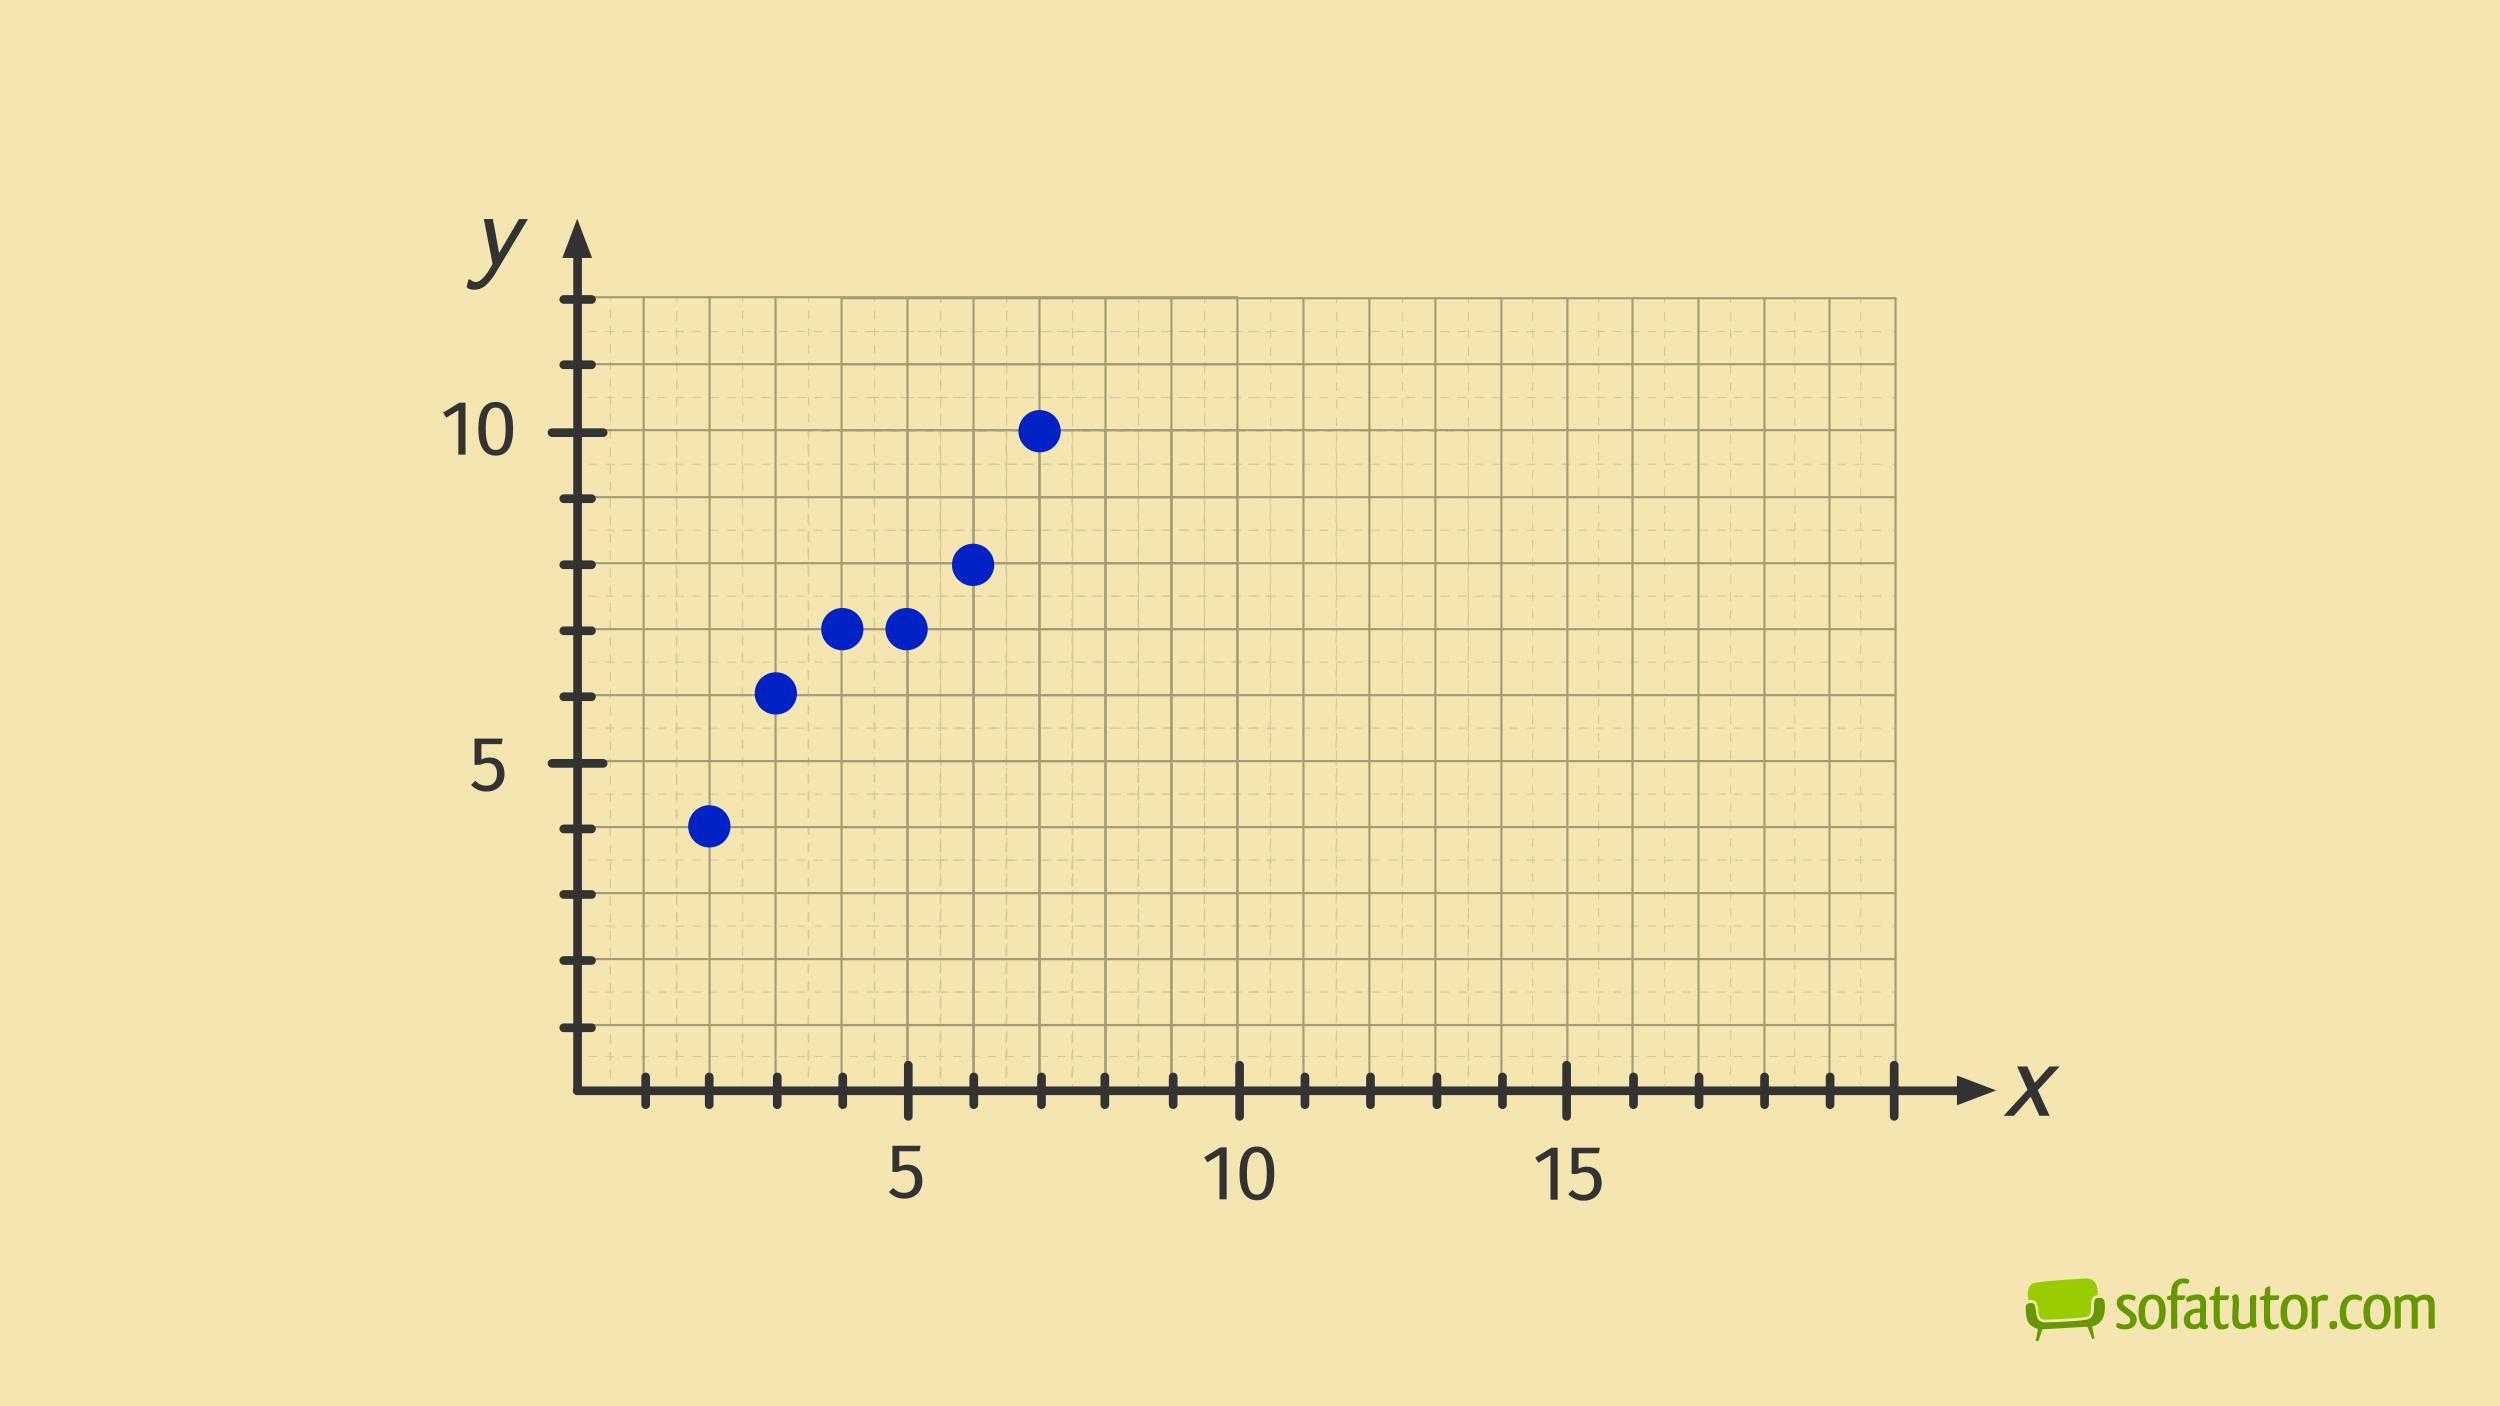 <?xml version="1.0" encoding="UTF-8"?><svg xmlns="http://www.w3.org/2000/svg" width="576" height="324" viewBox="0 0 576 324"><g id="Background"><g id="_1_SEO_Themplate_orig"><rect x="-.6" y="-.6" width="577.2" height="325.2" fill="#f5e5b0"/><g><rect x="461.36" y="290.77" width="105" height="22" fill="none"/><g><g><path d="M467.08,300.43c-.22,.16-.35,.37-.35,.67,0,1.65,.18,2.64,.43,3.25,.25,.61,.55,.86,.88,1.11,.32,.24,.65,.41,.9,.52,.24,.11,.4,.15,.4,.15l.22,.06-.52,2.75,.61,.05,.92-2.72,10.12-.58h.27s1.1,2.81,1.1,2.81l.51-.11-.53-2.78,.22-.06s.15-.04,.4-.15c.25-.1,.57-.27,.9-.52,.52-.39,1.42-1.4,1.42-3.64,0-.43-.03-.89-.11-1.41-.08-.55-.6-.83-1.2-.83-.48,0-.91,.21-1.02,.48-.34,.72-.09,2-.29,2.98-.17,.84-.74,1.44-1.62,1.58-1.87,.31-3.3,.36-5.16,.47-1.62,.09-2.72,.14-4.34,.17h-.06c-.63,0-1.1-.18-1.42-.5-.31-.32-.46-.74-.55-1.17-.17-.88-.14-1.69-.47-2.41-.1-.24-.44-.41-.85-.4h0c-.29,0-.6,.09-.82,.24Z" fill="#690" fill-rule="evenodd"/><path d="M480.66,294.58c-1.41,.02-9.43,.55-11.55,.91-2.03,.35-2.09,2.38-1.76,4.09,.18-.05,.37-.08,.55-.08,.53,0,1.08,.2,1.31,.71,.29,.66,.33,1.27,.41,1.94,.07,.68,.19,1.25,.51,1.55,.21,.21,.51,.34,1.06,.34h.05c1.61-.03,2.71-.08,4.32-.17,1.87-.1,3.28-.16,5.1-.46,.69-.13,.88-.48,1.04-1.18,.19-.81-.1-2.1,.32-3.08,.21-.45,.82-.68,1.31-.76,.07-1.83-.41-3.86-2.66-3.83Z" fill="#9c0" fill-rule="evenodd"/></g><path d="M490.63,298.27c.98,.07,1.38,.46,1.45,.65,0,.21-.11,.55-.24,.73-.23-.05-.47-.07-.75-.16-.24-.1-.5-.15-.8-.15-.67,0-1.11,.34-1.11,.85,0,.28,.13,.52,.52,.83,.41,.33,1.16,.81,1.64,1.22,.7,.55,.96,1.09,.96,1.77,0,1.51-1.22,2.28-2.72,2.28-1.01,0-1.87-.29-2.03-.7,0-.26,.1-.6,.26-.81h.07c.13,0,.28,.05,.44,.13,.34,.15,.78,.26,1.24,.26,.1,0,.21-.02,.31-.03,.59-.07,.94-.44,.94-.98,0-.37-.2-.7-.7-1.06-.42-.31-.94-.68-1.32-.99l-.39-.34c-.49-.47-.72-.98-.72-1.53,0-1.25,1.01-2,2.47-2,.18,0,.34,.02,.47,.03Z" fill="#690"/><path d="M495.84,306.32c-2.02,0-3.14-1.19-3.14-4s1.32-4.07,3.19-4.07c2.05,0,3.09,1.35,3.09,3.97s-1.33,4.1-3.14,4.1Zm.03-1.06c.86,0,1.61-.75,1.61-3s-.63-2.93-1.61-2.93h-.03c-.86,0-1.63,.8-1.63,2.91,0,2.25,.7,3.01,1.66,3.01Z" fill="#690"/><path d="M504.39,295.11c-.02,.13-.03,.24-.08,.36-.07,.15-.11,.24-.2,.33-.05,.02-.2-.03-.33-.06-.16-.05-.44-.07-.65-.07-.73,0-1.4,.33-1.47,1.73-.02,.34-.02,.7-.02,1.06h.88c.36,0,.72,0,.93-.02-.05,.77-.13,.93-.36,1.01-.03,.02-.1,.05-.18,.07-.34,.03-.78,.03-1.29,.03,0,1.84,.02,4.48,.03,6.22,0,.08,0,.26-.13,.31-.26,.05-.73,.07-.93,.07-.13,0-.24-.02-.36-.03-.02-.1-.02-.23-.02-.37,0-.65,.02-1.32,.02-1.99,0-1.33-.02-2.74-.02-4.2-.52-.02-.83-.07-1.01-.2,.07-.6,.11-.68,.37-.75,.13-.03,.34-.08,.63-.15,0-.44,.02-.85,.07-1.22,.18-2.17,1.68-2.69,2.82-2.69,.67,0,1.07,.15,1.22,.31,.07,.08,.05,.18,.05,.26Z" fill="#690"/><path d="M503.67,299.2c0-.06,.02-.13,.03-.18,.34-.33,1.32-.75,2.41-.78,.26,0,.29,0,.57,.02,1.2,.08,1.6,.88,1.6,2.26v.73c0,1.12-.03,2.43-.03,3.29,0,0-.07,.85,.46,.75-.02,.23-.02,.5-.02,.6-.13,.18-.44,.36-.86,.37-.39,0-.81-.36-.98-.59-.1,.1-.29,.28-.47,.37-.36,.18-.75,.21-1.19,.21-1.04,0-2.03-.65-2.03-2.15,0-2,1.77-2.51,2.75-2.6,.16-.02,.31-.02,.46-.02,.21,0,.39,.02,.54,.05v-.93c0-.73-.08-1.14-.78-1.14-.57,0-1.24,.23-1.71,.42-.18,.08-.34,.13-.47,.13-.15-.16-.21-.46-.24-.65-.02-.05-.02-.11-.02-.18Zm3.22,4.43v-1.16c-.1-.02-.21-.02-.33-.02-.2,0-.37,.02-.54,.03-.78,.13-1.45,.47-1.45,1.5,0,.83,.36,1.12,.86,1.16h.11c.49,0,1.03-.23,1.25-.5,.02-.03,.03-.13,.05-.23,.03-.2,.03-.44,.03-.78Z" fill="#690"/><path d="M513.45,305.22c0,.15,0,.31-.02,.46-.03,.13-.11,.23-.24,.33-.31,.2-.86,.31-1.37,.31-1.51,0-1.79-1.42-1.79-2.73v-4.02c-.52,0-.78-.07-.98-.16,0-.5,.02-.44,.15-.57,.23-.2,.73-.24,.98-.36l.08-1.47c.11-.33,.46-.6,1.22-.65-.02,.75-.03,1.43-.03,2.1h2.1c-.05,.81-.15,.99-.37,1.04-.13,.02-.26,.03-.39,.03-.42,.02-.63,.02-1.33,.02-.02,.75-.03,1.51-.03,2.21s.02,1.35,.02,1.89c.07,.91,.21,1.55,.86,1.55,.24,.02,.99-.21,1.12-.33,.02,.1,.03,.23,.03,.36Z" fill="#690"/><path d="M515.88,300.32l-.16,2.98c0,1.47,.46,1.77,1.24,1.77,.57,.03,1.16-.23,1.43-.57v-5.18c0-.34,.03-.55,.18-.77,.2-.16,.37-.15,1.25-.16-.02,.88-.03,1.92-.03,3.17v2.77c0,.52,.08,.9,.19,1.22-.08,.1-.29,.21-.65,.37-.05,.02-.1,.02-.11,.02-.29,0-.44-.21-.5-.49-.39,.33-.77,.52-1.12,.63-.34,.11-.65,.18-1.01,.18-1.89-.08-2.26-1.04-2.3-2.77l.16-3.4c0-.6-.1-1.04-.23-1.43,.1-.11,.34-.26,.77-.46,.07-.02,.11-.02,.13-.02,.36,0,.52,.29,.59,.55,.1,.37,.18,.73,.18,1.56Z" fill="#690"/><path d="M525.04,305.22c0,.15,0,.31-.02,.46-.03,.13-.11,.23-.24,.33-.31,.2-.86,.31-1.37,.31-1.51,0-1.79-1.42-1.79-2.73v-4.02c-.52,0-.78-.07-.98-.16,0-.5,.02-.44,.15-.57,.23-.2,.73-.24,.98-.36l.08-1.47c.11-.33,.46-.6,1.22-.65-.02,.75-.03,1.43-.03,2.1h2.1c-.05,.81-.15,.99-.37,1.04-.13,.02-.26,.03-.39,.03-.42,.02-.63,.02-1.33,.02-.02,.75-.03,1.51-.03,2.21s.02,1.35,.02,1.89c.07,.91,.21,1.55,.86,1.55,.24,.02,.99-.21,1.12-.33,.02,.1,.03,.23,.03,.36Z" fill="#690"/><path d="M528.56,306.32c-2.02,0-3.14-1.19-3.14-4s1.32-4.07,3.19-4.07c2.05,0,3.09,1.35,3.09,3.97s-1.33,4.1-3.14,4.1Zm.03-1.06c.86,0,1.61-.75,1.61-3s-.63-2.93-1.61-2.93h-.03c-.86,0-1.63,.8-1.63,2.91,0,2.25,.7,3.01,1.66,3.01Z" fill="#690"/><path d="M534.04,300.13v5.19c0,.28-.02,.47-.15,.65-.21,.15-.41,.16-1.29,.16,.02-.88,.03-1.92,.03-3.19l.02-2.75c0-.52-.1-.9-.21-1.22,.1-.1,.29-.21,.67-.37,.05-.02,.08-.02,.11-.02,.29,0,.42,.21,.5,.49,.37-.33,.77-.52,1.11-.63,.31-.1,.59-.18,.88-.13,.42,.05,.65,.18,.7,.41,0,.23-.06,.65-.26,.94q-.07,.02-.15,.02c-.11,0-.26-.02-.39-.03-.11-.03-.21-.03-.29-.03-.54,0-.96,.18-1.29,.52Z" fill="#690"/><path d="M537.64,304.33c.73,0,.86,.31,.85,.91-.02,.59-.2,1.01-.96,1.01-.64,0-.85-.31-.85-.98,0-.62,.29-.94,.96-.94Z" fill="#690"/><path d="M544.04,299.69h-.08c-.11,0-.28-.05-.44-.1-.29-.13-.65-.21-.98-.21-.08,0-.15,0-.23,.02-1.03,.08-1.76,.98-1.76,2.93,0,2.34,1.03,2.83,2.08,2.83,.54,0,1.06-.15,1.4-.31,.05,.16,.1,.34,.1,.46-.02,.23-.16,.5-.36,.65-.31,.21-.85,.36-1.43,.36-1.76,0-3.26-.65-3.26-3.91,0-1.73,.55-2.78,1.19-3.37,.63-.6,1.45-.8,2.23-.8,.96,0,1.68,.44,1.74,.65,0,.21-.08,.57-.21,.8Z" fill="#690"/><path d="M547.67,306.32c-2.02,0-3.14-1.19-3.14-4s1.32-4.07,3.19-4.07c2.05,0,3.09,1.35,3.09,3.97s-1.33,4.1-3.14,4.1Zm.03-1.06c.86,0,1.61-.75,1.61-3s-.63-2.93-1.61-2.93h-.03c-.86,0-1.63,.8-1.63,2.91,0,2.25,.7,3.01,1.66,3.01Z" fill="#690"/><path d="M556.87,306.12c-.11,.02-.29,.02-.57,.02h-.67c.03-.83,.03-1.82,.03-3.04v-1.95c0-1.27-.28-1.73-1.09-1.73-.6,0-1.07,.31-1.42,.68v5.27c0,.28-.03,.44-.16,.6-.21,.16-.39,.16-1.25,.16,.02-.83,.02-1.84,.02-3.06v-2.91c0-.52-.08-.9-.2-1.22,.08-.1,.29-.21,.65-.37,.05-.02,.1-.02,.11-.02,.31,0,.44,.21,.5,.49,.39-.33,.78-.52,1.12-.63,.34-.11,.65-.16,1.03-.16,.08,0,.2,0,.29,.02,.73,.05,1.16,.34,1.43,.81,.39-.33,.8-.54,1.17-.65,.34-.11,.65-.16,.99-.16,.11,0,.23,0,.33,.02,1.43,.11,1.77,1.17,1.77,2.8v2.74c0,.81,0,1.55,.03,2.13-.2,.15-.42,.2-1.34,.2-.06-.13-.11-.29-.11-.52v-4.46c0-1.27-.26-1.73-1.09-1.73-.57,0-1.04,.31-1.38,.68v5.75c0,.16-.08,.23-.21,.26Z" fill="#690"/></g><rect width="576" height="324" fill="none"/></g></g></g><g id="_5C"><g id="Graph-7"><g><g><g><polyline points="186.23 100.35 186.23 99.35 187.23 99.35" fill="none" stroke="#d4c798" stroke-miterlimit="10" stroke-width=".25"/><line x1="189.24" y1="99.35" x2="336.25" y2="99.35" fill="none" stroke="#d4c798" stroke-dasharray="0 0 2 2" stroke-miterlimit="10" stroke-width=".25"/><polyline points="337.26 99.35 338.26 99.35 338.26 100.35" fill="none" stroke="#d4c798" stroke-miterlimit="10" stroke-width=".25"/><line x1="338.26" y1="102.35" x2="338.26" y2="249.37" fill="none" stroke="#d4c798" stroke-dasharray="0 0 2 2" stroke-miterlimit="10" stroke-width=".25"/><polyline points="338.26 250.37 338.26 251.37 337.26 251.37" fill="none" stroke="#d4c798" stroke-miterlimit="10" stroke-width=".25"/><line x1="335.25" y1="251.37" x2="188.23" y2="251.37" fill="none" stroke="#d4c798" stroke-dasharray="0 0 2 2" stroke-miterlimit="10" stroke-width=".25"/><polyline points="187.23 251.37 186.23 251.37 186.23 250.37" fill="none" stroke="#d4c798" stroke-miterlimit="10" stroke-width=".25"/><line x1="186.23" y1="248.37" x2="186.23" y2="101.35" fill="none" stroke="#d4c798" stroke-dasharray="0 0 2 2" stroke-miterlimit="10" stroke-width=".25"/></g><g><line x1="186.23" y1="236.17" x2="187.23" y2="236.17" fill="none" stroke="#d4c798" stroke-miterlimit="10" stroke-width=".25"/><line x1="189.24" y1="236.17" x2="336.25" y2="236.17" fill="none" stroke="#d4c798" stroke-dasharray="0 0 2 2" stroke-miterlimit="10" stroke-width=".25"/><line x1="337.26" y1="236.17" x2="338.26" y2="236.17" fill="none" stroke="#d4c798" stroke-miterlimit="10" stroke-width=".25"/></g><g><line x1="186.23" y1="220.97" x2="187.23" y2="220.97" fill="none" stroke="#d4c798" stroke-miterlimit="10" stroke-width=".25"/><line x1="189.24" y1="220.97" x2="336.25" y2="220.97" fill="none" stroke="#d4c798" stroke-dasharray="0 0 2 2" stroke-miterlimit="10" stroke-width=".25"/><line x1="337.26" y1="220.97" x2="338.26" y2="220.97" fill="none" stroke="#d4c798" stroke-miterlimit="10" stroke-width=".25"/></g><g><line x1="186.23" y1="205.77" x2="187.23" y2="205.77" fill="none" stroke="#d4c798" stroke-miterlimit="10" stroke-width=".25"/><line x1="189.24" y1="205.77" x2="336.25" y2="205.77" fill="none" stroke="#d4c798" stroke-dasharray="0 0 2 2" stroke-miterlimit="10" stroke-width=".25"/><line x1="337.26" y1="205.77" x2="338.26" y2="205.77" fill="none" stroke="#d4c798" stroke-miterlimit="10" stroke-width=".25"/></g><g><line x1="186.23" y1="190.56" x2="187.23" y2="190.56" fill="none" stroke="#d4c798" stroke-miterlimit="10" stroke-width=".25"/><line x1="189.24" y1="190.56" x2="336.25" y2="190.56" fill="none" stroke="#d4c798" stroke-dasharray="0 0 2 2" stroke-miterlimit="10" stroke-width=".25"/><line x1="337.26" y1="190.56" x2="338.26" y2="190.56" fill="none" stroke="#d4c798" stroke-miterlimit="10" stroke-width=".25"/></g><g><line x1="186.23" y1="175.36" x2="187.23" y2="175.36" fill="none" stroke="#d4c798" stroke-miterlimit="10" stroke-width=".25"/><line x1="189.24" y1="175.36" x2="336.25" y2="175.36" fill="none" stroke="#d4c798" stroke-dasharray="0 0 2 2" stroke-miterlimit="10" stroke-width=".25"/><line x1="337.26" y1="175.36" x2="338.26" y2="175.36" fill="none" stroke="#d4c798" stroke-miterlimit="10" stroke-width=".25"/></g><g><line x1="186.23" y1="160.16" x2="187.23" y2="160.16" fill="none" stroke="#d4c798" stroke-miterlimit="10" stroke-width=".25"/><line x1="189.24" y1="160.16" x2="336.25" y2="160.16" fill="none" stroke="#d4c798" stroke-dasharray="0 0 2 2" stroke-miterlimit="10" stroke-width=".25"/><line x1="337.26" y1="160.16" x2="338.26" y2="160.16" fill="none" stroke="#d4c798" stroke-miterlimit="10" stroke-width=".25"/></g><g><line x1="186.23" y1="144.96" x2="187.23" y2="144.96" fill="none" stroke="#d4c798" stroke-miterlimit="10" stroke-width=".25"/><line x1="189.24" y1="144.96" x2="336.25" y2="144.96" fill="none" stroke="#d4c798" stroke-dasharray="0 0 2 2" stroke-miterlimit="10" stroke-width=".25"/><line x1="337.26" y1="144.96" x2="338.26" y2="144.96" fill="none" stroke="#d4c798" stroke-miterlimit="10" stroke-width=".25"/></g><g><line x1="186.23" y1="129.76" x2="187.23" y2="129.76" fill="none" stroke="#d4c798" stroke-miterlimit="10" stroke-width=".25"/><line x1="189.24" y1="129.76" x2="336.25" y2="129.76" fill="none" stroke="#d4c798" stroke-dasharray="0 0 2 2" stroke-miterlimit="10" stroke-width=".25"/><line x1="337.26" y1="129.76" x2="338.26" y2="129.76" fill="none" stroke="#d4c798" stroke-miterlimit="10" stroke-width=".25"/></g><g><line x1="186.23" y1="114.55" x2="187.23" y2="114.55" fill="none" stroke="#d4c798" stroke-miterlimit="10" stroke-width=".25"/><line x1="189.24" y1="114.55" x2="336.25" y2="114.55" fill="none" stroke="#d4c798" stroke-dasharray="0 0 2 2" stroke-miterlimit="10" stroke-width=".25"/><line x1="337.26" y1="114.55" x2="338.26" y2="114.55" fill="none" stroke="#d4c798" stroke-miterlimit="10" stroke-width=".25"/></g><g><line x1="323.05" y1="99.35" x2="323.05" y2="100.35" fill="none" stroke="#d4c798" stroke-miterlimit="10" stroke-width=".25"/><line x1="323.05" y1="102.35" x2="323.05" y2="249.37" fill="none" stroke="#d4c798" stroke-dasharray="0 0 2 2" stroke-miterlimit="10" stroke-width=".25"/><line x1="323.05" y1="250.37" x2="323.05" y2="251.37" fill="none" stroke="#d4c798" stroke-miterlimit="10" stroke-width=".25"/></g><g><line x1="307.85" y1="99.35" x2="307.85" y2="100.35" fill="none" stroke="#d4c798" stroke-miterlimit="10" stroke-width=".25"/><line x1="307.85" y1="102.35" x2="307.85" y2="249.37" fill="none" stroke="#d4c798" stroke-dasharray="0 0 2 2" stroke-miterlimit="10" stroke-width=".25"/><line x1="307.85" y1="250.37" x2="307.85" y2="251.37" fill="none" stroke="#d4c798" stroke-miterlimit="10" stroke-width=".25"/></g><g><line x1="292.65" y1="99.35" x2="292.65" y2="100.35" fill="none" stroke="#d4c798" stroke-miterlimit="10" stroke-width=".25"/><line x1="292.65" y1="102.35" x2="292.65" y2="249.37" fill="none" stroke="#d4c798" stroke-dasharray="0 0 2 2" stroke-miterlimit="10" stroke-width=".25"/><line x1="292.65" y1="250.37" x2="292.65" y2="251.37" fill="none" stroke="#d4c798" stroke-miterlimit="10" stroke-width=".25"/></g><g><line x1="277.45" y1="99.35" x2="277.45" y2="100.35" fill="none" stroke="#d4c798" stroke-miterlimit="10" stroke-width=".25"/><line x1="277.45" y1="102.35" x2="277.45" y2="249.37" fill="none" stroke="#d4c798" stroke-dasharray="0 0 2 2" stroke-miterlimit="10" stroke-width=".25"/><line x1="277.45" y1="250.37" x2="277.45" y2="251.37" fill="none" stroke="#d4c798" stroke-miterlimit="10" stroke-width=".25"/></g><g><line x1="262.24" y1="99.35" x2="262.24" y2="100.35" fill="none" stroke="#d4c798" stroke-miterlimit="10" stroke-width=".25"/><line x1="262.24" y1="102.35" x2="262.24" y2="249.37" fill="none" stroke="#d4c798" stroke-dasharray="0 0 2 2" stroke-miterlimit="10" stroke-width=".25"/><line x1="262.24" y1="250.37" x2="262.24" y2="251.37" fill="none" stroke="#d4c798" stroke-miterlimit="10" stroke-width=".25"/></g><g><line x1="247.04" y1="99.35" x2="247.04" y2="100.35" fill="none" stroke="#d4c798" stroke-miterlimit="10" stroke-width=".25"/><line x1="247.04" y1="102.35" x2="247.04" y2="249.37" fill="none" stroke="#d4c798" stroke-dasharray="0 0 2 2" stroke-miterlimit="10" stroke-width=".25"/><line x1="247.04" y1="250.37" x2="247.04" y2="251.37" fill="none" stroke="#d4c798" stroke-miterlimit="10" stroke-width=".25"/></g><g><line x1="231.84" y1="99.35" x2="231.84" y2="100.35" fill="none" stroke="#d4c798" stroke-miterlimit="10" stroke-width=".25"/><line x1="231.84" y1="102.35" x2="231.84" y2="249.37" fill="none" stroke="#d4c798" stroke-dasharray="0 0 2 2" stroke-miterlimit="10" stroke-width=".25"/><line x1="231.84" y1="250.37" x2="231.84" y2="251.37" fill="none" stroke="#d4c798" stroke-miterlimit="10" stroke-width=".25"/></g><g><line x1="216.64" y1="99.35" x2="216.64" y2="100.35" fill="none" stroke="#d4c798" stroke-miterlimit="10" stroke-width=".25"/><line x1="216.64" y1="102.35" x2="216.64" y2="249.37" fill="none" stroke="#d4c798" stroke-dasharray="0 0 2 2" stroke-miterlimit="10" stroke-width=".25"/><line x1="216.64" y1="250.37" x2="216.64" y2="251.37" fill="none" stroke="#d4c798" stroke-miterlimit="10" stroke-width=".25"/></g><g><line x1="201.44" y1="99.35" x2="201.44" y2="100.35" fill="none" stroke="#d4c798" stroke-miterlimit="10" stroke-width=".25"/><line x1="201.44" y1="102.35" x2="201.44" y2="249.37" fill="none" stroke="#d4c798" stroke-dasharray="0 0 2 2" stroke-miterlimit="10" stroke-width=".25"/><line x1="201.44" y1="250.37" x2="201.44" y2="251.37" fill="none" stroke="#d4c798" stroke-miterlimit="10" stroke-width=".25"/></g></g><g><g><line x1="133.08" y1="236.17" x2="134.08" y2="236.17" fill="none" stroke="#d4c798" stroke-miterlimit="10" stroke-width=".25"/><line x1="136.08" y1="236.17" x2="275.44" y2="236.17" fill="none" stroke="#d4c798" stroke-dasharray="0 0 2.01 2.01" stroke-miterlimit="10" stroke-width=".25"/><line x1="276.45" y1="236.17" x2="277.45" y2="236.17" fill="none" stroke="#d4c798" stroke-miterlimit="10" stroke-width=".25"/></g><g><line x1="133.08" y1="220.97" x2="134.08" y2="220.97" fill="none" stroke="#d4c798" stroke-miterlimit="10" stroke-width=".25"/><line x1="136.08" y1="220.97" x2="275.44" y2="220.97" fill="none" stroke="#d4c798" stroke-dasharray="0 0 2.01 2.01" stroke-miterlimit="10" stroke-width=".25"/><line x1="276.45" y1="220.97" x2="277.45" y2="220.97" fill="none" stroke="#d4c798" stroke-miterlimit="10" stroke-width=".25"/></g><g><line x1="133.08" y1="205.77" x2="134.08" y2="205.77" fill="none" stroke="#d4c798" stroke-miterlimit="10" stroke-width=".25"/><line x1="136.08" y1="205.77" x2="275.44" y2="205.77" fill="none" stroke="#d4c798" stroke-dasharray="0 0 2.01 2.01" stroke-miterlimit="10" stroke-width=".25"/><line x1="276.45" y1="205.77" x2="277.45" y2="205.77" fill="none" stroke="#d4c798" stroke-miterlimit="10" stroke-width=".25"/></g><g><line x1="133.08" y1="190.56" x2="134.08" y2="190.56" fill="none" stroke="#d4c798" stroke-miterlimit="10" stroke-width=".25"/><line x1="136.08" y1="190.56" x2="275.44" y2="190.56" fill="none" stroke="#d4c798" stroke-dasharray="0 0 2.01 2.01" stroke-miterlimit="10" stroke-width=".25"/><line x1="276.45" y1="190.56" x2="277.45" y2="190.56" fill="none" stroke="#d4c798" stroke-miterlimit="10" stroke-width=".25"/></g><g><line x1="133.08" y1="175.36" x2="134.08" y2="175.36" fill="none" stroke="#d4c798" stroke-miterlimit="10" stroke-width=".25"/><line x1="136.08" y1="175.36" x2="275.44" y2="175.36" fill="none" stroke="#d4c798" stroke-dasharray="0 0 2.01 2.01" stroke-miterlimit="10" stroke-width=".25"/><line x1="276.45" y1="175.36" x2="277.45" y2="175.36" fill="none" stroke="#d4c798" stroke-miterlimit="10" stroke-width=".25"/></g><g><line x1="133.08" y1="160.16" x2="134.08" y2="160.16" fill="none" stroke="#d4c798" stroke-miterlimit="10" stroke-width=".25"/><line x1="136.08" y1="160.16" x2="275.44" y2="160.16" fill="none" stroke="#d4c798" stroke-dasharray="0 0 2.01 2.01" stroke-miterlimit="10" stroke-width=".25"/><line x1="276.45" y1="160.16" x2="277.45" y2="160.16" fill="none" stroke="#d4c798" stroke-miterlimit="10" stroke-width=".25"/></g><g><line x1="133.08" y1="144.96" x2="134.08" y2="144.96" fill="none" stroke="#d4c798" stroke-miterlimit="10" stroke-width=".25"/><line x1="136.08" y1="144.96" x2="275.44" y2="144.96" fill="none" stroke="#d4c798" stroke-dasharray="0 0 2.01 2.01" stroke-miterlimit="10" stroke-width=".25"/><line x1="276.45" y1="144.96" x2="277.45" y2="144.96" fill="none" stroke="#d4c798" stroke-miterlimit="10" stroke-width=".25"/></g><g><line x1="133.08" y1="129.76" x2="134.08" y2="129.76" fill="none" stroke="#d4c798" stroke-miterlimit="10" stroke-width=".25"/><line x1="136.08" y1="129.76" x2="275.44" y2="129.76" fill="none" stroke="#d4c798" stroke-dasharray="0 0 2.01 2.01" stroke-miterlimit="10" stroke-width=".25"/><line x1="276.45" y1="129.76" x2="277.45" y2="129.76" fill="none" stroke="#d4c798" stroke-miterlimit="10" stroke-width=".25"/></g><g><line x1="133.08" y1="114.55" x2="134.08" y2="114.55" fill="none" stroke="#d4c798" stroke-miterlimit="10" stroke-width=".25"/><line x1="136.08" y1="114.55" x2="275.44" y2="114.55" fill="none" stroke="#d4c798" stroke-dasharray="0 0 2.01 2.01" stroke-miterlimit="10" stroke-width=".25"/><line x1="276.45" y1="114.55" x2="277.45" y2="114.55" fill="none" stroke="#d4c798" stroke-miterlimit="10" stroke-width=".25"/></g><g><line x1="262.24" y1="99.35" x2="262.24" y2="100.35" fill="none" stroke="#d4c798" stroke-miterlimit="10" stroke-width=".25"/><line x1="262.24" y1="102.35" x2="262.24" y2="249.37" fill="none" stroke="#d4c798" stroke-dasharray="0 0 2 2" stroke-miterlimit="10" stroke-width=".25"/><line x1="262.24" y1="250.37" x2="262.24" y2="251.37" fill="none" stroke="#d4c798" stroke-miterlimit="10" stroke-width=".25"/></g><g><line x1="247.04" y1="99.35" x2="247.04" y2="100.35" fill="none" stroke="#d4c798" stroke-miterlimit="10" stroke-width=".25"/><line x1="247.04" y1="102.35" x2="247.04" y2="249.37" fill="none" stroke="#d4c798" stroke-dasharray="0 0 2 2" stroke-miterlimit="10" stroke-width=".25"/><line x1="247.04" y1="250.37" x2="247.04" y2="251.37" fill="none" stroke="#d4c798" stroke-miterlimit="10" stroke-width=".25"/></g><g><line x1="231.84" y1="99.35" x2="231.84" y2="100.35" fill="none" stroke="#d4c798" stroke-miterlimit="10" stroke-width=".25"/><line x1="231.84" y1="102.35" x2="231.84" y2="249.37" fill="none" stroke="#d4c798" stroke-dasharray="0 0 2 2" stroke-miterlimit="10" stroke-width=".25"/><line x1="231.84" y1="250.37" x2="231.84" y2="251.37" fill="none" stroke="#d4c798" stroke-miterlimit="10" stroke-width=".25"/></g><g><line x1="216.64" y1="99.35" x2="216.64" y2="100.35" fill="none" stroke="#d4c798" stroke-miterlimit="10" stroke-width=".25"/><line x1="216.64" y1="102.35" x2="216.64" y2="249.37" fill="none" stroke="#d4c798" stroke-dasharray="0 0 2 2" stroke-miterlimit="10" stroke-width=".25"/><line x1="216.64" y1="250.37" x2="216.64" y2="251.37" fill="none" stroke="#d4c798" stroke-miterlimit="10" stroke-width=".25"/></g><g><line x1="201.44" y1="99.35" x2="201.44" y2="100.35" fill="none" stroke="#d4c798" stroke-miterlimit="10" stroke-width=".25"/><line x1="201.44" y1="102.35" x2="201.44" y2="249.37" fill="none" stroke="#d4c798" stroke-dasharray="0 0 2 2" stroke-miterlimit="10" stroke-width=".25"/><line x1="201.44" y1="250.37" x2="201.44" y2="251.37" fill="none" stroke="#d4c798" stroke-miterlimit="10" stroke-width=".25"/></g><g><line x1="186.23" y1="99.35" x2="186.23" y2="100.35" fill="none" stroke="#d4c798" stroke-miterlimit="10" stroke-width=".25"/><line x1="186.23" y1="102.35" x2="186.23" y2="249.37" fill="none" stroke="#d4c798" stroke-dasharray="0 0 2 2" stroke-miterlimit="10" stroke-width=".25"/><line x1="186.23" y1="250.37" x2="186.23" y2="251.37" fill="none" stroke="#d4c798" stroke-miterlimit="10" stroke-width=".25"/></g><g><line x1="171.03" y1="99.35" x2="171.03" y2="100.35" fill="none" stroke="#d4c798" stroke-miterlimit="10" stroke-width=".25"/><line x1="171.03" y1="102.35" x2="171.03" y2="249.37" fill="none" stroke="#d4c798" stroke-dasharray="0 0 2 2" stroke-miterlimit="10" stroke-width=".25"/><line x1="171.03" y1="250.37" x2="171.03" y2="251.37" fill="none" stroke="#d4c798" stroke-miterlimit="10" stroke-width=".25"/></g><g><line x1="155.83" y1="99.35" x2="155.83" y2="100.35" fill="none" stroke="#d4c798" stroke-miterlimit="10" stroke-width=".25"/><line x1="155.83" y1="102.35" x2="155.83" y2="249.37" fill="none" stroke="#d4c798" stroke-dasharray="0 0 2 2" stroke-miterlimit="10" stroke-width=".25"/><line x1="155.83" y1="250.37" x2="155.83" y2="251.37" fill="none" stroke="#d4c798" stroke-miterlimit="10" stroke-width=".25"/></g><g><line x1="140.63" y1="251.37" x2="140.63" y2="250.37" fill="none" stroke="#d4c798" stroke-miterlimit="10" stroke-width=".25"/><line x1="140.63" y1="248.38" x2="140.63" y2="70.27" fill="none" stroke="#d4c798" stroke-dasharray="0 0 1.99 1.99" stroke-miterlimit="10" stroke-width=".25"/><polyline points="140.63 69.28 140.63 68.28 140.63 69.28" fill="none" stroke="#d4c798" stroke-miterlimit="10" stroke-width=".25"/><line x1="140.63" y1="71.27" x2="140.63" y2="249.38" fill="none" stroke="#d4c798" stroke-dasharray="0 0 1.99 1.99" stroke-miterlimit="10" stroke-width=".25"/><line x1="140.63" y1="250.37" x2="140.63" y2="251.37" fill="none" stroke="#d4c798" stroke-miterlimit="10" stroke-width=".25"/></g></g></g><g><g><g><line x1="201.52" y1="228.57" x2="202.52" y2="228.57" fill="none" stroke="#d4c798" stroke-miterlimit="10" stroke-width=".25"/><line x1="204.52" y1="228.57" x2="434.9" y2="228.57" fill="none" stroke="#d4c798" stroke-dasharray="0 0 1.99 1.99" stroke-miterlimit="10" stroke-width=".25"/><line x1="435.9" y1="228.57" x2="436.9" y2="228.57" fill="none" stroke="#d4c798" stroke-miterlimit="10" stroke-width=".25"/></g><g><line x1="201.52" y1="213.37" x2="202.52" y2="213.37" fill="none" stroke="#d4c798" stroke-miterlimit="10" stroke-width=".25"/><line x1="204.52" y1="213.37" x2="434.9" y2="213.37" fill="none" stroke="#d4c798" stroke-dasharray="0 0 1.99 1.99" stroke-miterlimit="10" stroke-width=".25"/><line x1="435.9" y1="213.37" x2="436.9" y2="213.37" fill="none" stroke="#d4c798" stroke-miterlimit="10" stroke-width=".25"/></g><g><line x1="201.52" y1="198.17" x2="202.52" y2="198.17" fill="none" stroke="#d4c798" stroke-miterlimit="10" stroke-width=".25"/><line x1="204.52" y1="198.17" x2="434.9" y2="198.17" fill="none" stroke="#d4c798" stroke-dasharray="0 0 1.99 1.99" stroke-miterlimit="10" stroke-width=".25"/><line x1="435.9" y1="198.17" x2="436.9" y2="198.17" fill="none" stroke="#d4c798" stroke-miterlimit="10" stroke-width=".25"/></g><g><line x1="201.52" y1="182.97" x2="202.52" y2="182.97" fill="none" stroke="#d4c798" stroke-miterlimit="10" stroke-width=".25"/><line x1="204.52" y1="182.97" x2="434.9" y2="182.97" fill="none" stroke="#d4c798" stroke-dasharray="0 0 1.99 1.99" stroke-miterlimit="10" stroke-width=".25"/><line x1="435.9" y1="182.97" x2="436.9" y2="182.97" fill="none" stroke="#d4c798" stroke-miterlimit="10" stroke-width=".25"/></g><g><line x1="201.52" y1="167.76" x2="202.52" y2="167.76" fill="none" stroke="#d4c798" stroke-miterlimit="10" stroke-width=".25"/><line x1="204.52" y1="167.76" x2="434.9" y2="167.76" fill="none" stroke="#d4c798" stroke-dasharray="0 0 1.99 1.99" stroke-miterlimit="10" stroke-width=".25"/><line x1="435.9" y1="167.76" x2="436.9" y2="167.76" fill="none" stroke="#d4c798" stroke-miterlimit="10" stroke-width=".25"/></g><g><line x1="201.52" y1="152.56" x2="202.52" y2="152.56" fill="none" stroke="#d4c798" stroke-miterlimit="10" stroke-width=".25"/><line x1="204.52" y1="152.56" x2="434.9" y2="152.56" fill="none" stroke="#d4c798" stroke-dasharray="0 0 1.99 1.99" stroke-miterlimit="10" stroke-width=".25"/><line x1="435.9" y1="152.56" x2="436.9" y2="152.56" fill="none" stroke="#d4c798" stroke-miterlimit="10" stroke-width=".25"/></g><g><line x1="201.52" y1="137.36" x2="202.52" y2="137.36" fill="none" stroke="#d4c798" stroke-miterlimit="10" stroke-width=".25"/><line x1="204.52" y1="137.36" x2="434.9" y2="137.36" fill="none" stroke="#d4c798" stroke-dasharray="0 0 1.99 1.99" stroke-miterlimit="10" stroke-width=".25"/><line x1="435.9" y1="137.36" x2="436.9" y2="137.36" fill="none" stroke="#d4c798" stroke-miterlimit="10" stroke-width=".25"/></g><g><line x1="201.52" y1="122.16" x2="202.52" y2="122.16" fill="none" stroke="#d4c798" stroke-miterlimit="10" stroke-width=".25"/><line x1="204.52" y1="122.16" x2="434.9" y2="122.16" fill="none" stroke="#d4c798" stroke-dasharray="0 0 1.99 1.99" stroke-miterlimit="10" stroke-width=".25"/><line x1="435.9" y1="122.16" x2="436.9" y2="122.16" fill="none" stroke="#d4c798" stroke-miterlimit="10" stroke-width=".25"/></g><g><line x1="201.52" y1="106.96" x2="202.52" y2="106.96" fill="none" stroke="#d4c798" stroke-miterlimit="10" stroke-width=".25"/><line x1="204.52" y1="106.96" x2="434.9" y2="106.96" fill="none" stroke="#d4c798" stroke-dasharray="0 0 1.99 1.99" stroke-miterlimit="10" stroke-width=".25"/><line x1="435.9" y1="106.96" x2="436.9" y2="106.96" fill="none" stroke="#d4c798" stroke-miterlimit="10" stroke-width=".25"/></g><g><line x1="201.52" y1="91.6" x2="202.52" y2="91.6" fill="none" stroke="#d4c798" stroke-miterlimit="10" stroke-width=".25"/><line x1="204.52" y1="91.6" x2="434.9" y2="91.6" fill="none" stroke="#d4c798" stroke-dasharray="0 0 1.99 1.99" stroke-miterlimit="10" stroke-width=".25"/><line x1="435.9" y1="91.6" x2="436.9" y2="91.6" fill="none" stroke="#d4c798" stroke-miterlimit="10" stroke-width=".25"/></g><g><line x1="201.52" y1="76.39" x2="202.52" y2="76.39" fill="none" stroke="#d4c798" stroke-miterlimit="10" stroke-width=".25"/><line x1="204.52" y1="76.39" x2="434.9" y2="76.39" fill="none" stroke="#d4c798" stroke-dasharray="0 0 1.99 1.99" stroke-miterlimit="10" stroke-width=".25"/><line x1="435.9" y1="76.39" x2="436.9" y2="76.39" fill="none" stroke="#d4c798" stroke-miterlimit="10" stroke-width=".25"/></g><g><line x1="338.34" y1="68.86" x2="338.34" y2="69.86" fill="none" stroke="#d4c798" stroke-miterlimit="10" stroke-width=".25"/><line x1="338.34" y1="71.89" x2="338.34" y2="248.81" fill="none" stroke="#d4c798" stroke-dasharray="0 0 2.02 2.02" stroke-miterlimit="10" stroke-width=".25"/><line x1="338.34" y1="249.82" x2="338.34" y2="250.82" fill="none" stroke="#d4c798" stroke-miterlimit="10" stroke-width=".25"/></g><g><line x1="323.14" y1="68.86" x2="323.14" y2="69.86" fill="none" stroke="#d4c798" stroke-miterlimit="10" stroke-width=".25"/><line x1="323.14" y1="71.89" x2="323.14" y2="248.81" fill="none" stroke="#d4c798" stroke-dasharray="0 0 2.02 2.02" stroke-miterlimit="10" stroke-width=".25"/><line x1="323.14" y1="249.82" x2="323.14" y2="250.82" fill="none" stroke="#d4c798" stroke-miterlimit="10" stroke-width=".25"/></g><g><line x1="368.32" y1="68.86" x2="368.32" y2="69.86" fill="none" stroke="#d4c798" stroke-miterlimit="10" stroke-width=".25"/><line x1="368.32" y1="71.89" x2="368.32" y2="248.81" fill="none" stroke="#d4c798" stroke-dasharray="0 0 2.02 2.02" stroke-miterlimit="10" stroke-width=".25"/><line x1="368.32" y1="249.82" x2="368.32" y2="250.82" fill="none" stroke="#d4c798" stroke-miterlimit="10" stroke-width=".25"/></g><g><line x1="353.12" y1="68.86" x2="353.12" y2="69.86" fill="none" stroke="#d4c798" stroke-miterlimit="10" stroke-width=".25"/><line x1="353.12" y1="71.89" x2="353.12" y2="248.81" fill="none" stroke="#d4c798" stroke-dasharray="0 0 2.02 2.02" stroke-miterlimit="10" stroke-width=".25"/><line x1="353.12" y1="249.82" x2="353.12" y2="250.82" fill="none" stroke="#d4c798" stroke-miterlimit="10" stroke-width=".25"/></g><g><line x1="307.94" y1="68.86" x2="307.94" y2="69.86" fill="none" stroke="#d4c798" stroke-miterlimit="10" stroke-width=".25"/><line x1="307.94" y1="71.89" x2="307.94" y2="248.81" fill="none" stroke="#d4c798" stroke-dasharray="0 0 2.02 2.02" stroke-miterlimit="10" stroke-width=".25"/><line x1="307.94" y1="249.82" x2="307.94" y2="250.82" fill="none" stroke="#d4c798" stroke-miterlimit="10" stroke-width=".25"/></g><g><line x1="398.74" y1="68.86" x2="398.74" y2="69.86" fill="none" stroke="#d4c798" stroke-miterlimit="10" stroke-width=".25"/><line x1="398.74" y1="71.89" x2="398.74" y2="248.81" fill="none" stroke="#d4c798" stroke-dasharray="0 0 2.02 2.02" stroke-miterlimit="10" stroke-width=".25"/><line x1="398.74" y1="249.82" x2="398.74" y2="250.82" fill="none" stroke="#d4c798" stroke-miterlimit="10" stroke-width=".25"/></g><g><line x1="383.53" y1="68.86" x2="383.53" y2="69.86" fill="none" stroke="#d4c798" stroke-miterlimit="10" stroke-width=".25"/><line x1="383.53" y1="71.89" x2="383.53" y2="248.81" fill="none" stroke="#d4c798" stroke-dasharray="0 0 2.02 2.02" stroke-miterlimit="10" stroke-width=".25"/><line x1="383.53" y1="249.82" x2="383.53" y2="250.82" fill="none" stroke="#d4c798" stroke-miterlimit="10" stroke-width=".25"/></g><g><line x1="428.71" y1="68.86" x2="428.71" y2="69.86" fill="none" stroke="#d4c798" stroke-miterlimit="10" stroke-width=".25"/><line x1="428.71" y1="71.89" x2="428.71" y2="248.81" fill="none" stroke="#d4c798" stroke-dasharray="0 0 2.02 2.02" stroke-miterlimit="10" stroke-width=".25"/><line x1="428.71" y1="249.82" x2="428.71" y2="250.82" fill="none" stroke="#d4c798" stroke-miterlimit="10" stroke-width=".25"/></g><g><line x1="413.51" y1="68.86" x2="413.51" y2="69.86" fill="none" stroke="#d4c798" stroke-miterlimit="10" stroke-width=".25"/><line x1="413.51" y1="71.89" x2="413.51" y2="248.81" fill="none" stroke="#d4c798" stroke-dasharray="0 0 2.02 2.02" stroke-miterlimit="10" stroke-width=".25"/><line x1="413.51" y1="249.82" x2="413.51" y2="250.82" fill="none" stroke="#d4c798" stroke-miterlimit="10" stroke-width=".25"/></g><g><line x1="292.74" y1="68.86" x2="292.74" y2="69.86" fill="none" stroke="#d4c798" stroke-miterlimit="10" stroke-width=".25"/><line x1="292.74" y1="71.89" x2="292.74" y2="248.81" fill="none" stroke="#d4c798" stroke-dasharray="0 0 2.02 2.02" stroke-miterlimit="10" stroke-width=".25"/><line x1="292.74" y1="249.82" x2="292.74" y2="250.82" fill="none" stroke="#d4c798" stroke-miterlimit="10" stroke-width=".25"/></g><g><line x1="277.53" y1="68.86" x2="277.53" y2="69.86" fill="none" stroke="#d4c798" stroke-miterlimit="10" stroke-width=".25"/><line x1="277.53" y1="71.89" x2="277.53" y2="248.81" fill="none" stroke="#d4c798" stroke-dasharray="0 0 2.02 2.02" stroke-miterlimit="10" stroke-width=".25"/><line x1="277.53" y1="249.82" x2="277.53" y2="250.82" fill="none" stroke="#d4c798" stroke-miterlimit="10" stroke-width=".25"/></g><g><line x1="262.33" y1="68.86" x2="262.33" y2="69.86" fill="none" stroke="#d4c798" stroke-miterlimit="10" stroke-width=".25"/><line x1="262.33" y1="71.89" x2="262.33" y2="248.81" fill="none" stroke="#d4c798" stroke-dasharray="0 0 2.02 2.02" stroke-miterlimit="10" stroke-width=".25"/><line x1="262.33" y1="249.82" x2="262.33" y2="250.82" fill="none" stroke="#d4c798" stroke-miterlimit="10" stroke-width=".25"/></g><g><line x1="247.13" y1="68.86" x2="247.13" y2="69.86" fill="none" stroke="#d4c798" stroke-miterlimit="10" stroke-width=".25"/><line x1="247.13" y1="71.89" x2="247.13" y2="248.81" fill="none" stroke="#d4c798" stroke-dasharray="0 0 2.02 2.02" stroke-miterlimit="10" stroke-width=".25"/><line x1="247.13" y1="249.82" x2="247.13" y2="250.82" fill="none" stroke="#d4c798" stroke-miterlimit="10" stroke-width=".25"/></g><g><line x1="231.93" y1="68.86" x2="231.93" y2="69.86" fill="none" stroke="#d4c798" stroke-miterlimit="10" stroke-width=".25"/><line x1="231.93" y1="71.89" x2="231.93" y2="248.81" fill="none" stroke="#d4c798" stroke-dasharray="0 0 2.02 2.02" stroke-miterlimit="10" stroke-width=".25"/><line x1="231.93" y1="249.82" x2="231.93" y2="250.82" fill="none" stroke="#d4c798" stroke-miterlimit="10" stroke-width=".25"/></g><g><line x1="216.73" y1="68.86" x2="216.73" y2="69.86" fill="none" stroke="#d4c798" stroke-miterlimit="10" stroke-width=".25"/><line x1="216.73" y1="71.89" x2="216.73" y2="248.81" fill="none" stroke="#d4c798" stroke-dasharray="0 0 2.02 2.02" stroke-miterlimit="10" stroke-width=".25"/><line x1="216.73" y1="249.82" x2="216.73" y2="250.82" fill="none" stroke="#d4c798" stroke-miterlimit="10" stroke-width=".25"/></g></g><g><g><line x1="132.56" y1="228.57" x2="133.56" y2="228.57" fill="none" stroke="#d4c798" stroke-miterlimit="10" stroke-width=".25"/><line x1="135.56" y1="228.57" x2="290.74" y2="228.57" fill="none" stroke="#d4c798" stroke-dasharray="0 0 2 2" stroke-miterlimit="10" stroke-width=".25"/><line x1="291.74" y1="228.57" x2="292.74" y2="228.57" fill="none" stroke="#d4c798" stroke-miterlimit="10" stroke-width=".25"/></g><g><line x1="132.56" y1="243.41" x2="133.56" y2="243.41" fill="none" stroke="#d4c798" stroke-miterlimit="10" stroke-width=".25"/><line x1="135.56" y1="243.41" x2="434.89" y2="243.41" fill="none" stroke="#d4c798" stroke-dasharray="0 0 2 2" stroke-miterlimit="10" stroke-width=".25"/><line x1="435.9" y1="243.41" x2="436.9" y2="243.41" fill="none" stroke="#d4c798" stroke-miterlimit="10" stroke-width=".25"/></g><g><line x1="132.56" y1="213.37" x2="133.56" y2="213.37" fill="none" stroke="#d4c798" stroke-miterlimit="10" stroke-width=".25"/><line x1="135.56" y1="213.37" x2="290.74" y2="213.37" fill="none" stroke="#d4c798" stroke-dasharray="0 0 2 2" stroke-miterlimit="10" stroke-width=".25"/><line x1="291.74" y1="213.37" x2="292.74" y2="213.37" fill="none" stroke="#d4c798" stroke-miterlimit="10" stroke-width=".25"/></g><g><line x1="132.56" y1="198.17" x2="133.56" y2="198.17" fill="none" stroke="#d4c798" stroke-miterlimit="10" stroke-width=".25"/><line x1="135.56" y1="198.17" x2="290.74" y2="198.17" fill="none" stroke="#d4c798" stroke-dasharray="0 0 2 2" stroke-miterlimit="10" stroke-width=".25"/><line x1="291.74" y1="198.17" x2="292.74" y2="198.17" fill="none" stroke="#d4c798" stroke-miterlimit="10" stroke-width=".25"/></g><g><line x1="132.56" y1="182.97" x2="133.56" y2="182.97" fill="none" stroke="#d4c798" stroke-miterlimit="10" stroke-width=".25"/><line x1="135.56" y1="182.97" x2="290.74" y2="182.97" fill="none" stroke="#d4c798" stroke-dasharray="0 0 2 2" stroke-miterlimit="10" stroke-width=".25"/><line x1="291.74" y1="182.97" x2="292.74" y2="182.97" fill="none" stroke="#d4c798" stroke-miterlimit="10" stroke-width=".25"/></g><g><line x1="132.56" y1="167.76" x2="133.56" y2="167.76" fill="none" stroke="#d4c798" stroke-miterlimit="10" stroke-width=".25"/><line x1="135.56" y1="167.76" x2="290.74" y2="167.76" fill="none" stroke="#d4c798" stroke-dasharray="0 0 2 2" stroke-miterlimit="10" stroke-width=".25"/><line x1="291.74" y1="167.76" x2="292.74" y2="167.76" fill="none" stroke="#d4c798" stroke-miterlimit="10" stroke-width=".25"/></g><g><line x1="132.56" y1="152.56" x2="133.56" y2="152.56" fill="none" stroke="#d4c798" stroke-miterlimit="10" stroke-width=".25"/><line x1="135.56" y1="152.56" x2="290.74" y2="152.56" fill="none" stroke="#d4c798" stroke-dasharray="0 0 2 2" stroke-miterlimit="10" stroke-width=".25"/><line x1="291.74" y1="152.56" x2="292.74" y2="152.56" fill="none" stroke="#d4c798" stroke-miterlimit="10" stroke-width=".25"/></g><g><line x1="132.56" y1="137.36" x2="133.56" y2="137.36" fill="none" stroke="#d4c798" stroke-miterlimit="10" stroke-width=".25"/><line x1="135.56" y1="137.36" x2="290.74" y2="137.36" fill="none" stroke="#d4c798" stroke-dasharray="0 0 2 2" stroke-miterlimit="10" stroke-width=".25"/><line x1="291.74" y1="137.36" x2="292.74" y2="137.36" fill="none" stroke="#d4c798" stroke-miterlimit="10" stroke-width=".25"/></g><g><line x1="132.56" y1="122.16" x2="133.56" y2="122.16" fill="none" stroke="#d4c798" stroke-miterlimit="10" stroke-width=".25"/><line x1="135.56" y1="122.16" x2="290.74" y2="122.16" fill="none" stroke="#d4c798" stroke-dasharray="0 0 2 2" stroke-miterlimit="10" stroke-width=".25"/><line x1="291.74" y1="122.16" x2="292.74" y2="122.16" fill="none" stroke="#d4c798" stroke-miterlimit="10" stroke-width=".25"/></g><g><line x1="132.56" y1="106.96" x2="133.56" y2="106.96" fill="none" stroke="#d4c798" stroke-miterlimit="10" stroke-width=".25"/><line x1="135.56" y1="106.96" x2="290.74" y2="106.96" fill="none" stroke="#d4c798" stroke-dasharray="0 0 2 2" stroke-miterlimit="10" stroke-width=".25"/><line x1="291.74" y1="106.96" x2="292.74" y2="106.96" fill="none" stroke="#d4c798" stroke-miterlimit="10" stroke-width=".25"/></g><g><line x1="132.56" y1="91.6" x2="133.56" y2="91.6" fill="none" stroke="#d4c798" stroke-miterlimit="10" stroke-width=".25"/><line x1="135.56" y1="91.6" x2="290.74" y2="91.6" fill="none" stroke="#d4c798" stroke-dasharray="0 0 2 2" stroke-miterlimit="10" stroke-width=".25"/><line x1="291.74" y1="91.6" x2="292.74" y2="91.6" fill="none" stroke="#d4c798" stroke-miterlimit="10" stroke-width=".25"/></g><g><line x1="132.56" y1="76.39" x2="133.56" y2="76.39" fill="none" stroke="#d4c798" stroke-miterlimit="10" stroke-width=".25"/><line x1="135.56" y1="76.39" x2="290.74" y2="76.39" fill="none" stroke="#d4c798" stroke-dasharray="0 0 2 2" stroke-miterlimit="10" stroke-width=".25"/><line x1="291.74" y1="76.39" x2="292.74" y2="76.39" fill="none" stroke="#d4c798" stroke-miterlimit="10" stroke-width=".25"/></g><g><line x1="277.53" y1="68.57" x2="277.53" y2="69.57" fill="none" stroke="#d4c798" stroke-miterlimit="10" stroke-width=".25"/><line x1="277.53" y1="71.56" x2="277.53" y2="249.17" fill="none" stroke="#d4c798" stroke-dasharray="0 0 1.98 1.98" stroke-miterlimit="10" stroke-width=".25"/><line x1="277.53" y1="250.16" x2="277.53" y2="251.16" fill="none" stroke="#d4c798" stroke-miterlimit="10" stroke-width=".25"/></g><g><line x1="262.33" y1="68.57" x2="262.33" y2="69.57" fill="none" stroke="#d4c798" stroke-miterlimit="10" stroke-width=".25"/><line x1="262.33" y1="71.56" x2="262.33" y2="249.17" fill="none" stroke="#d4c798" stroke-dasharray="0 0 1.98 1.98" stroke-miterlimit="10" stroke-width=".25"/><line x1="262.33" y1="250.16" x2="262.33" y2="251.16" fill="none" stroke="#d4c798" stroke-miterlimit="10" stroke-width=".25"/></g><g><line x1="247.13" y1="68.57" x2="247.13" y2="69.57" fill="none" stroke="#d4c798" stroke-miterlimit="10" stroke-width=".25"/><line x1="247.13" y1="71.56" x2="247.13" y2="249.17" fill="none" stroke="#d4c798" stroke-dasharray="0 0 1.98 1.98" stroke-miterlimit="10" stroke-width=".25"/><line x1="247.13" y1="250.16" x2="247.13" y2="251.16" fill="none" stroke="#d4c798" stroke-miterlimit="10" stroke-width=".25"/></g><g><line x1="231.93" y1="68.57" x2="231.93" y2="69.57" fill="none" stroke="#d4c798" stroke-miterlimit="10" stroke-width=".25"/><line x1="231.93" y1="71.56" x2="231.93" y2="249.17" fill="none" stroke="#d4c798" stroke-dasharray="0 0 1.98 1.98" stroke-miterlimit="10" stroke-width=".25"/><line x1="231.93" y1="250.16" x2="231.93" y2="251.16" fill="none" stroke="#d4c798" stroke-miterlimit="10" stroke-width=".25"/></g><g><line x1="216.73" y1="68.57" x2="216.73" y2="69.57" fill="none" stroke="#d4c798" stroke-miterlimit="10" stroke-width=".25"/><line x1="216.73" y1="71.56" x2="216.73" y2="249.17" fill="none" stroke="#d4c798" stroke-dasharray="0 0 1.98 1.98" stroke-miterlimit="10" stroke-width=".25"/><line x1="216.73" y1="250.16" x2="216.73" y2="251.16" fill="none" stroke="#d4c798" stroke-miterlimit="10" stroke-width=".25"/></g><g><line x1="201.52" y1="68.57" x2="201.52" y2="69.57" fill="none" stroke="#d4c798" stroke-miterlimit="10" stroke-width=".25"/><line x1="201.52" y1="71.56" x2="201.52" y2="249.17" fill="none" stroke="#d4c798" stroke-dasharray="0 0 1.98 1.98" stroke-miterlimit="10" stroke-width=".25"/><line x1="201.52" y1="250.16" x2="201.52" y2="251.16" fill="none" stroke="#d4c798" stroke-miterlimit="10" stroke-width=".25"/></g><g><line x1="186.32" y1="68.57" x2="186.32" y2="69.57" fill="none" stroke="#d4c798" stroke-miterlimit="10" stroke-width=".25"/><line x1="186.32" y1="71.56" x2="186.32" y2="249.17" fill="none" stroke="#d4c798" stroke-dasharray="0 0 1.98 1.98" stroke-miterlimit="10" stroke-width=".25"/><line x1="186.32" y1="250.16" x2="186.32" y2="251.16" fill="none" stroke="#d4c798" stroke-miterlimit="10" stroke-width=".25"/></g><g><line x1="171.12" y1="68.57" x2="171.12" y2="69.57" fill="none" stroke="#d4c798" stroke-miterlimit="10" stroke-width=".25"/><line x1="171.12" y1="71.56" x2="171.12" y2="249.17" fill="none" stroke="#d4c798" stroke-dasharray="0 0 1.98 1.98" stroke-miterlimit="10" stroke-width=".25"/><line x1="171.12" y1="250.16" x2="171.12" y2="251.16" fill="none" stroke="#d4c798" stroke-miterlimit="10" stroke-width=".25"/></g><g><line x1="155.92" y1="251.16" x2="155.92" y2="250.16" fill="none" stroke="#d4c798" stroke-miterlimit="10" stroke-width=".25"/><line x1="155.92" y1="248.18" x2="155.92" y2="70.56" fill="none" stroke="#d4c798" stroke-dasharray="0 0 1.98 1.98" stroke-miterlimit="10" stroke-width=".25"/><polyline points="155.92 69.57 155.92 68.57 155.92 69.57" fill="none" stroke="#d4c798" stroke-miterlimit="10" stroke-width=".25"/><line x1="155.92" y1="71.56" x2="155.92" y2="249.17" fill="none" stroke="#d4c798" stroke-dasharray="0 0 1.98 1.98" stroke-miterlimit="10" stroke-width=".25"/><line x1="155.92" y1="250.16" x2="155.92" y2="251.16" fill="none" stroke="#d4c798" stroke-miterlimit="10" stroke-width=".25"/></g></g></g><g><g><line x1="193.89" y1="236.17" x2="436.9" y2="236.17" fill="none" stroke="#a69b77" stroke-miterlimit="10" stroke-width=".5"/><line x1="193.89" y1="220.97" x2="436.9" y2="220.97" fill="none" stroke="#a69b77" stroke-miterlimit="10" stroke-width=".5"/><line x1="193.89" y1="205.77" x2="436.9" y2="205.77" fill="none" stroke="#a69b77" stroke-miterlimit="10" stroke-width=".5"/><line x1="193.89" y1="190.56" x2="436.9" y2="190.56" fill="none" stroke="#a69b77" stroke-miterlimit="10" stroke-width=".5"/><line x1="193.89" y1="175.36" x2="436.9" y2="175.36" fill="none" stroke="#a69b77" stroke-miterlimit="10" stroke-width=".5"/><line x1="193.89" y1="160.16" x2="436.9" y2="160.16" fill="none" stroke="#a69b77" stroke-miterlimit="10" stroke-width=".5"/><line x1="193.89" y1="144.96" x2="436.9" y2="144.96" fill="none" stroke="#a69b77" stroke-miterlimit="10" stroke-width=".5"/><line x1="193.89" y1="129.76" x2="436.9" y2="129.76" fill="none" stroke="#a69b77" stroke-miterlimit="10" stroke-width=".5"/><line x1="193.89" y1="114.55" x2="436.9" y2="114.55" fill="none" stroke="#a69b77" stroke-miterlimit="10" stroke-width=".5"/><line x1="193.89" y1="99.11" x2="436.9" y2="99.11" fill="none" stroke="#a69b77" stroke-miterlimit="10" stroke-width=".5"/><line x1="193.89" y1="83.91" x2="436.9" y2="83.91" fill="none" stroke="#a69b77" stroke-miterlimit="10" stroke-width=".5"/><line x1="193.89" y1="68.71" x2="436.9" y2="68.71" fill="none" stroke="#a69b77" stroke-miterlimit="10" stroke-width=".5"/><line x1="330.71" y1="68.57" x2="330.71" y2="251.16" fill="none" stroke="#a69b77" stroke-miterlimit="10" stroke-width=".5"/><line x1="315.51" y1="68.57" x2="315.51" y2="251.16" fill="none" stroke="#a69b77" stroke-miterlimit="10" stroke-width=".5"/><line x1="361.13" y1="68.57" x2="361.13" y2="251.16" fill="none" stroke="#a69b77" stroke-miterlimit="10" stroke-width=".5"/><line x1="345.92" y1="68.57" x2="345.92" y2="251.16" fill="none" stroke="#a69b77" stroke-miterlimit="10" stroke-width=".5"/><line x1="300.31" y1="68.57" x2="300.31" y2="251.16" fill="none" stroke="#a69b77" stroke-miterlimit="10" stroke-width=".5"/><line x1="406.53" y1="68.57" x2="406.53" y2="251.16" fill="none" stroke="#a69b77" stroke-miterlimit="10" stroke-width=".5"/><line x1="391.33" y1="68.57" x2="391.33" y2="251.16" fill="none" stroke="#a69b77" stroke-miterlimit="10" stroke-width=".5"/><line x1="421.52" y1="68.57" x2="421.52" y2="251.16" fill="none" stroke="#a69b77" stroke-miterlimit="10" stroke-width=".5"/><line x1="436.73" y1="68.57" x2="436.73" y2="251.16" fill="none" stroke="#a69b77" stroke-miterlimit="10" stroke-width=".5"/><line x1="376.13" y1="68.57" x2="376.13" y2="251.16" fill="none" stroke="#a69b77" stroke-miterlimit="10" stroke-width=".5"/><line x1="285.1" y1="99.35" x2="285.1" y2="251.37" fill="none" stroke="#a69b77" stroke-miterlimit="10" stroke-width=".5"/><line x1="269.9" y1="99.35" x2="269.9" y2="251.37" fill="none" stroke="#a69b77" stroke-miterlimit="10" stroke-width=".5"/><line x1="254.7" y1="99.35" x2="254.7" y2="251.37" fill="none" stroke="#a69b77" stroke-miterlimit="10" stroke-width=".5"/><line x1="239.5" y1="99.35" x2="239.5" y2="251.37" fill="none" stroke="#a69b77" stroke-miterlimit="10" stroke-width=".5"/><line x1="224.3" y1="99.35" x2="224.3" y2="251.37" fill="none" stroke="#a69b77" stroke-miterlimit="10" stroke-width=".5"/><line x1="209.09" y1="99.35" x2="209.09" y2="251.37" fill="none" stroke="#a69b77" stroke-miterlimit="10" stroke-width=".5"/></g><g><rect x="133.08" y="68.48" width="152.02" height="182.35" fill="none" stroke="#a69b77" stroke-miterlimit="10" stroke-width=".5"/><line x1="133.08" y1="236.17" x2="285.1" y2="236.17" fill="none" stroke="#a69b77" stroke-miterlimit="10" stroke-width=".5"/><line x1="133.08" y1="220.97" x2="285.1" y2="220.97" fill="none" stroke="#a69b77" stroke-miterlimit="10" stroke-width=".5"/><line x1="133.08" y1="205.77" x2="285.1" y2="205.77" fill="none" stroke="#a69b77" stroke-miterlimit="10" stroke-width=".5"/><line x1="133.08" y1="190.56" x2="285.1" y2="190.56" fill="none" stroke="#a69b77" stroke-miterlimit="10" stroke-width=".5"/><line x1="133.08" y1="175.36" x2="285.1" y2="175.36" fill="none" stroke="#a69b77" stroke-miterlimit="10" stroke-width=".5"/><line x1="133.08" y1="160.16" x2="285.1" y2="160.16" fill="none" stroke="#a69b77" stroke-miterlimit="10" stroke-width=".5"/><line x1="133.08" y1="144.96" x2="285.1" y2="144.96" fill="none" stroke="#a69b77" stroke-miterlimit="10" stroke-width=".5"/><line x1="133.08" y1="129.76" x2="285.1" y2="129.76" fill="none" stroke="#a69b77" stroke-miterlimit="10" stroke-width=".5"/><line x1="133.08" y1="114.55" x2="285.1" y2="114.55" fill="none" stroke="#a69b77" stroke-miterlimit="10" stroke-width=".5"/><line x1="133.08" y1="99.11" x2="285.1" y2="99.11" fill="none" stroke="#a69b77" stroke-miterlimit="10" stroke-width=".5"/><line x1="133.08" y1="83.91" x2="285.1" y2="83.91" fill="none" stroke="#a69b77" stroke-miterlimit="10" stroke-width=".5"/><line x1="269.9" y1="68.28" x2="269.9" y2="251.16" fill="none" stroke="#a69b77" stroke-miterlimit="10" stroke-width=".5"/><line x1="254.7" y1="68.28" x2="254.7" y2="251.16" fill="none" stroke="#a69b77" stroke-miterlimit="10" stroke-width=".5"/><line x1="239.5" y1="68.28" x2="239.5" y2="251.16" fill="none" stroke="#a69b77" stroke-miterlimit="10" stroke-width=".5"/><line x1="224.3" y1="68.28" x2="224.3" y2="251.16" fill="none" stroke="#a69b77" stroke-miterlimit="10" stroke-width=".5"/><line x1="209.09" y1="68.28" x2="209.09" y2="251.16" fill="none" stroke="#a69b77" stroke-miterlimit="10" stroke-width=".5"/><line x1="193.89" y1="251.16" x2="193.89" y2="68.28" fill="none" stroke="#a69b77" stroke-miterlimit="10" stroke-width=".5"/><line x1="178.69" y1="68.28" x2="178.69" y2="251.16" fill="none" stroke="#a69b77" stroke-miterlimit="10" stroke-width=".5"/><line x1="163.49" y1="68.28" x2="163.49" y2="251.16" fill="none" stroke="#a69b77" stroke-miterlimit="10" stroke-width=".5"/><polyline points="148.29 251.16 148.29 68.28 148.29 251.16" fill="none" stroke="#a69b77" stroke-miterlimit="10" stroke-width=".5"/></g></g><path d="M114.4,62.58c-.81,1.34-1.6,2.37-2.4,3.09-.79,.72-1.73,1.08-2.82,1.08-.31,0-.62-.04-.93-.13-.3-.08-.54-.24-.74-.47,.1-.4,.24-.98,.42-1.76h.4c.28,.24,.53,.4,.74,.47,.2,.07,.39,.11,.57,.11,.55,0,1.12-.33,1.72-1,.61-.66,1.17-1.45,1.67-2.35,.06-.11,.13-.24,.23-.38,.08-.14,.16-.28,.21-.42-.28-1.67-.61-3.39-.98-5.17-.35-1.77-.69-3.49-1.02-5.17h2.1c.31,1.74,.78,4.34,1.42,7.82,1.02-1.74,2.54-4.34,4.58-7.82h2.06c-1.61,2.7-4.03,6.73-7.25,12.1Z" fill="#333"/><path d="M469.51,251.17c.59,1.31,1.5,3.29,2.71,5.91h-2.35c-.44-.97-1.1-2.44-1.99-4.39-.86,.98-2.16,2.44-3.9,4.39h-2.35c1.23-1.33,3.07-3.33,5.51-6-.54-1.19-1.33-2.97-2.39-5.36h2.35c.38,.83,.95,2.09,1.72,3.77,.75-.85,1.87-2.1,3.37-3.77h2.35c-1.12,1.2-2.79,3.02-5.02,5.45Z" fill="#333"/><g><g><line x1="453.18" y1="251.32" x2="132.97" y2="251.32" fill="none" stroke="#333" stroke-linecap="round" stroke-miterlimit="10" stroke-width="2"/><polygon points="450.88 247.8 459.93 251.23 450.88 254.66 450.88 247.8" fill="#333"/></g><g><line x1="148.76" y1="248.13" x2="148.76" y2="254.52" fill="none" stroke="#333" stroke-linecap="round" stroke-miterlimit="10" stroke-width="2"/><line x1="163.4" y1="248.13" x2="163.4" y2="254.52" fill="none" stroke="#333" stroke-linecap="round" stroke-miterlimit="10" stroke-width="2"/><line x1="179.08" y1="248.13" x2="179.08" y2="254.52" fill="none" stroke="#333" stroke-linecap="round" stroke-miterlimit="10" stroke-width="2"/><line x1="194.17" y1="248.13" x2="194.17" y2="254.52" fill="none" stroke="#333" stroke-linecap="round" stroke-miterlimit="10" stroke-width="2"/><line x1="224.36" y1="248.13" x2="224.36" y2="254.52" fill="none" stroke="#333" stroke-linecap="round" stroke-miterlimit="10" stroke-width="2"/><line x1="209.27" y1="245.43" x2="209.27" y2="257.21" fill="none" stroke="#333" stroke-linecap="round" stroke-miterlimit="10" stroke-width="2"/><line x1="239.96" y1="248.13" x2="239.96" y2="254.52" fill="none" stroke="#333" stroke-linecap="round" stroke-miterlimit="10" stroke-width="2"/><line x1="254.55" y1="248.13" x2="254.55" y2="254.52" fill="none" stroke="#333" stroke-linecap="round" stroke-miterlimit="10" stroke-width="2"/><line x1="270.3" y1="248.13" x2="270.3" y2="254.52" fill="none" stroke="#333" stroke-linecap="round" stroke-miterlimit="10" stroke-width="2"/><line x1="331.08" y1="248.13" x2="331.08" y2="254.52" fill="none" stroke="#333" stroke-linecap="round" stroke-miterlimit="10" stroke-width="2"/><line x1="346.17" y1="248.13" x2="346.17" y2="254.52" fill="none" stroke="#333" stroke-linecap="round" stroke-miterlimit="10" stroke-width="2"/><line x1="406.55" y1="248.13" x2="406.55" y2="254.52" fill="none" stroke="#333" stroke-linecap="round" stroke-miterlimit="10" stroke-width="2"/><line x1="421.65" y1="248.13" x2="421.65" y2="254.52" fill="none" stroke="#333" stroke-linecap="round" stroke-miterlimit="10" stroke-width="2"/><line x1="376.36" y1="248.13" x2="376.36" y2="254.52" fill="none" stroke="#333" stroke-linecap="round" stroke-miterlimit="10" stroke-width="2"/><line x1="391.46" y1="248.13" x2="391.46" y2="254.52" fill="none" stroke="#333" stroke-linecap="round" stroke-miterlimit="10" stroke-width="2"/><line x1="300.66" y1="248.13" x2="300.66" y2="254.52" fill="none" stroke="#333" stroke-linecap="round" stroke-miterlimit="10" stroke-width="2"/><line x1="315.76" y1="248.13" x2="315.76" y2="254.52" fill="none" stroke="#333" stroke-linecap="round" stroke-miterlimit="10" stroke-width="2"/><line x1="285.6" y1="245.43" x2="285.6" y2="257.21" fill="none" stroke="#333" stroke-linecap="round" stroke-miterlimit="10" stroke-width="2"/><line x1="360.95" y1="245.43" x2="360.95" y2="257.21" fill="none" stroke="#333" stroke-linecap="round" stroke-miterlimit="10" stroke-width="2"/><line x1="436.42" y1="245.43" x2="436.42" y2="257.21" fill="none" stroke="#333" stroke-linecap="round" stroke-miterlimit="10" stroke-width="2"/></g></g><g><line x1="133.08" y1="57.13" x2="133.08" y2="250.82" fill="none" stroke="#333" stroke-linecap="round" stroke-miterlimit="10" stroke-width="2"/><polygon points="129.56 59.43 132.99 50.38 136.42 59.43 129.56 59.43" fill="#333"/></g><g><line x1="129.89" y1="236.8" x2="136.28" y2="236.8" fill="none" stroke="#333" stroke-linecap="round" stroke-miterlimit="10" stroke-width="2"/><line x1="129.89" y1="206.09" x2="136.28" y2="206.09" fill="none" stroke="#333" stroke-linecap="round" stroke-miterlimit="10" stroke-width="2"/><line x1="129.89" y1="221.3" x2="136.28" y2="221.3" fill="none" stroke="#333" stroke-linecap="round" stroke-miterlimit="10" stroke-width="2"/><line x1="129.89" y1="190.98" x2="136.28" y2="190.98" fill="none" stroke="#333" stroke-linecap="round" stroke-miterlimit="10" stroke-width="2"/><line x1="127.19" y1="175.88" x2="138.97" y2="175.88" fill="none" stroke="#333" stroke-linecap="round" stroke-miterlimit="10" stroke-width="2"/><line x1="129.89" y1="145.33" x2="136.28" y2="145.33" fill="none" stroke="#333" stroke-linecap="round" stroke-miterlimit="10" stroke-width="2"/><line x1="129.89" y1="130.12" x2="136.28" y2="130.12" fill="none" stroke="#333" stroke-linecap="round" stroke-miterlimit="10" stroke-width="2"/><line x1="129.89" y1="160.53" x2="136.28" y2="160.53" fill="none" stroke="#333" stroke-linecap="round" stroke-miterlimit="10" stroke-width="2"/><line x1="129.89" y1="114.9" x2="136.28" y2="114.9" fill="none" stroke="#333" stroke-linecap="round" stroke-miterlimit="10" stroke-width="2"/><line x1="129.89" y1="84.04" x2="136.28" y2="84.04" fill="none" stroke="#333" stroke-linecap="round" stroke-miterlimit="10" stroke-width="2"/><line x1="129.89" y1="69" x2="136.28" y2="69" fill="none" stroke="#333" stroke-linecap="round" stroke-miterlimit="10" stroke-width="2"/><line x1="127.19" y1="99.68" x2="138.97" y2="99.68" fill="none" stroke="#333" stroke-linecap="round" stroke-miterlimit="10" stroke-width="2"/></g></g><g id="Numbers-6"><path d="M211.87,265.25h-4.67v3.53c.63-.32,1.27-.46,1.92-.46,2.02,0,3.4,1.42,3.4,3.8s-1.67,4.05-4.16,4.05c-1.52,0-2.62-.57-3.55-1.52l.97-.95c.75,.75,1.52,1.13,2.56,1.13,1.5,0,2.45-.99,2.45-2.74,0-1.85-.95-2.49-2.19-2.49-.65,0-1.13,.14-1.7,.41h-1.29v-6.04h6.49l-.23,1.29Z" fill="#333"/><g><path d="M282.62,276.33h-1.65v-10.23l-2.79,1.7-.72-1.16,3.71-2.29h1.45v11.98Z" fill="#333"/><path d="M293.6,270.35c0,3.98-1.33,6.2-4.01,6.2s-4.01-2.22-4.01-6.2,1.33-6.18,4.01-6.18,4.01,2.22,4.01,6.18Zm-6.31,0c0,3.53,.79,4.89,2.29,4.89s2.29-1.36,2.29-4.89-.81-4.87-2.29-4.87-2.29,1.36-2.29,4.87Z" fill="#333"/></g><g><path d="M358.88,276.42h-1.65v-10.23l-2.79,1.7-.72-1.16,3.71-2.29h1.45v11.98Z" fill="#333"/><path d="M368.37,265.72h-4.67v3.53c.63-.32,1.27-.46,1.92-.46,2.02,0,3.4,1.42,3.4,3.8s-1.67,4.05-4.16,4.05c-1.52,0-2.62-.57-3.55-1.52l.97-.95c.75,.75,1.52,1.13,2.56,1.13,1.5,0,2.45-.99,2.45-2.74,0-1.85-.95-2.49-2.19-2.49-.65,0-1.13,.14-1.7,.41h-1.29v-6.04h6.49l-.23,1.29Z" fill="#333"/></g><path d="M115.59,171.45h-4.67v3.53c.63-.32,1.27-.46,1.92-.46,2.02,0,3.4,1.42,3.4,3.8s-1.67,4.05-4.16,4.05c-1.52,0-2.62-.57-3.55-1.52l.97-.95c.75,.75,1.52,1.13,2.56,1.13,1.5,0,2.45-.99,2.45-2.74,0-1.85-.95-2.49-2.19-2.49-.65,0-1.13,.14-1.7,.41h-1.29v-6.04h6.49l-.23,1.29Z" fill="#333"/><g><path d="M107.25,104.76h-1.65v-10.23l-2.79,1.7-.72-1.16,3.71-2.29h1.45v11.98Z" fill="#333"/><path d="M118.23,98.78c0,3.98-1.33,6.2-4.01,6.2s-4.01-2.22-4.01-6.2,1.33-6.18,4.01-6.18,4.01,2.22,4.01,6.18Zm-6.31,0c0,3.53,.79,4.89,2.29,4.89s2.29-1.36,2.29-4.89-.81-4.87-2.29-4.87-2.29,1.36-2.29,4.87Z" fill="#333"/></g></g><g id="Dots-5"><circle cx="239.52" cy="99.35" r="4.87" fill="#0022c4"/><circle cx="224.2" cy="130.14" r="4.87" fill="#0022c4"/><circle cx="208.88" cy="144.95" r="4.87" fill="#0022c4"/><circle cx="194.07" cy="144.95" r="4.87" fill="#0022c4"/><circle cx="178.75" cy="159.76" r="4.87" fill="#0022c4"/><circle cx="163.43" cy="190.39" r="4.87" fill="#0022c4"/></g></g></svg>
